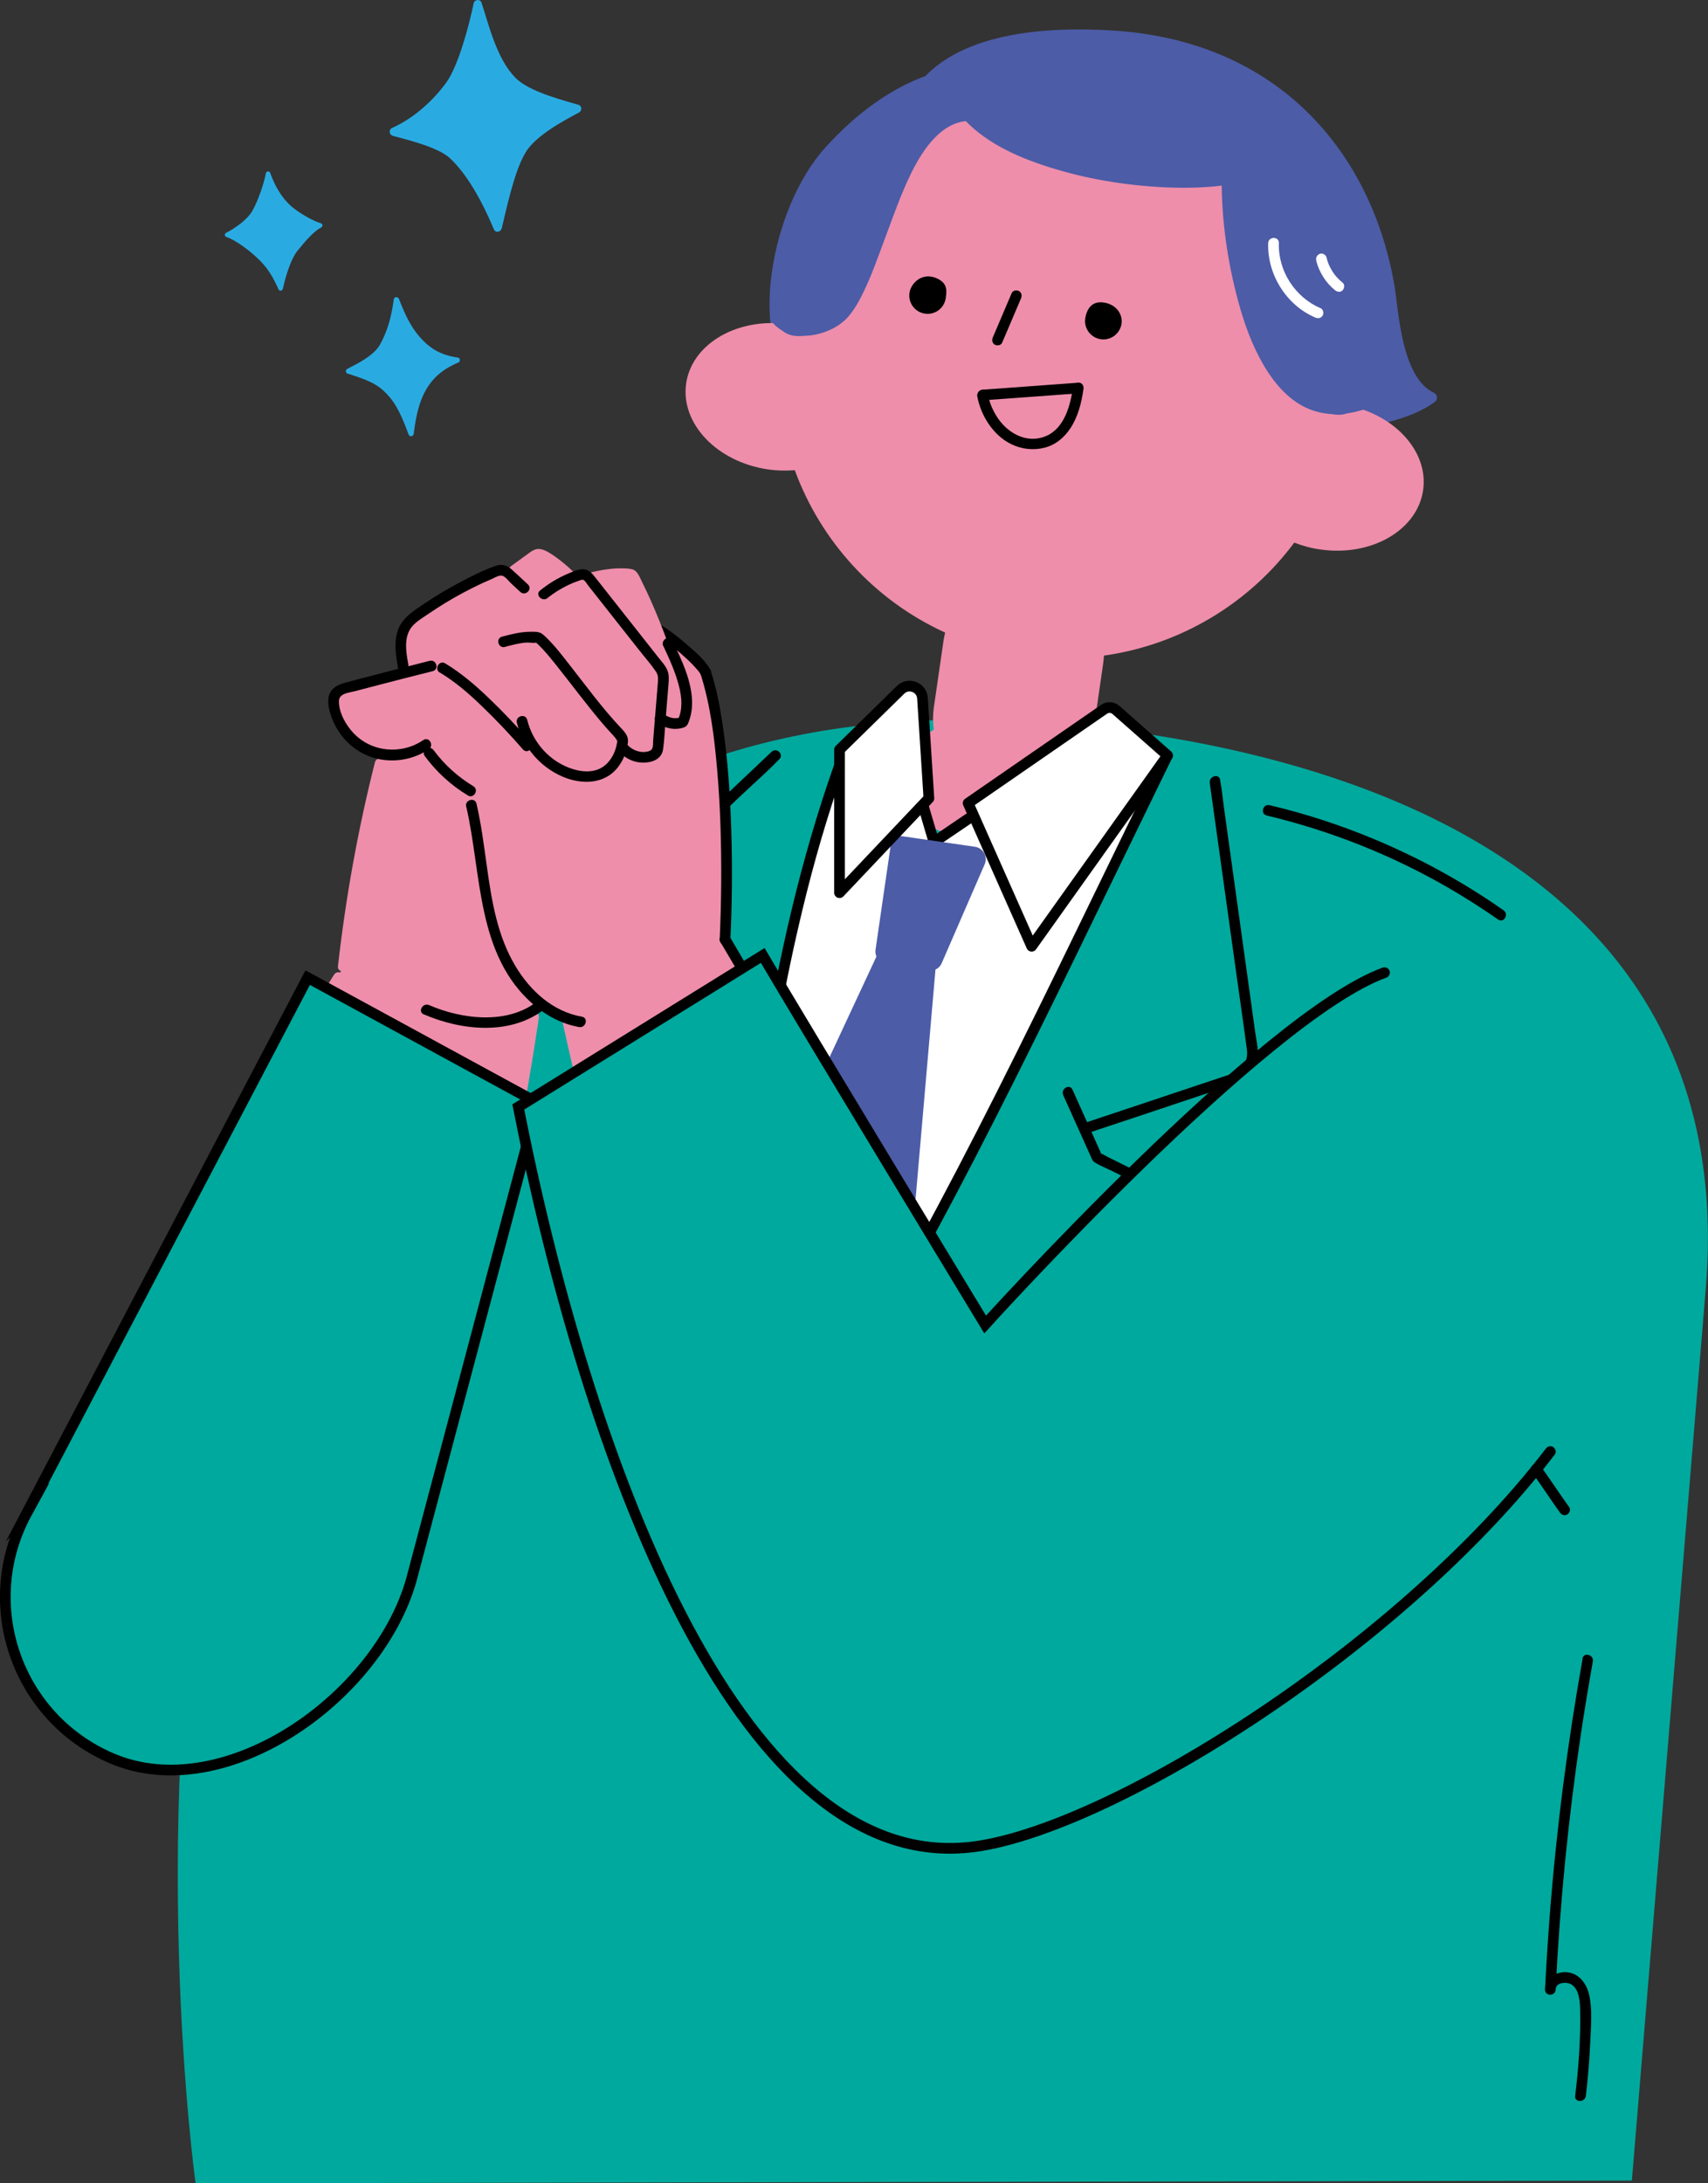 <?xml version="1.0" encoding="UTF-8"?>
<svg id="_レイヤー_2" data-name="レイヤー 2" xmlns="http://www.w3.org/2000/svg" viewBox="0 0 239.81 306.52">
  <rect x="0" y="0" width="239.81" height="306.52" fill="#333333" stroke="none"/>
  <defs>
    <style>
      .cls-1, .cls-2 {
        fill: #00a99d;
      }

      .cls-3 {
        fill: #ee8eab;
      }

      .cls-4, .cls-2, .cls-5 {
        stroke: #000;
        stroke-width: 1.5px;
      }

      .cls-4, .cls-6 {
        fill: #fff;
      }

      .cls-4, .cls-7 {
        stroke-linejoin: round;
      }

      .cls-8 {
        fill: #ee8eab;
      }

      .cls-2, .cls-5 {
        stroke-miterlimit: 10;
      }

      .cls-5 {
        fill: none;
      }

      .cls-5, .cls-7 {
        stroke-linecap: round;
      }

      .cls-9, .cls-7 {
        fill: #4c5ca7;
      }

      .cls-10 {
        fill: #29abe2;
      }

      .cls-7 {
        stroke: #4c5ca7;
        stroke-width: 1.5px;
      }
    </style>
  </defs>
  <g id="_レイヤー_17" data-name="レイヤー 17">
    <g>
      <path class="cls-1" d="M135,101.06c-136.11.06-107.54,205.46-107.54,205.46l201.66-.38,10.37-125.12c6.9-82.5-104.49-79.95-104.49-79.95Z"/>
      <path d="M222.21,232.84c-2.14,11.98-3.69,24.06-4.63,36.19-.26,3.42-.48,6.85-.65,10.28h1.5c-.02-.97,1.39-1.1,2.06-.78,1.26.59,1.35,2.55,1.37,3.73.08,3.99-.22,8.02-.7,11.98-.12.96,1.39.95,1.5,0,.3-2.52.51-5.06.62-7.6.09-2.14.32-4.48-.16-6.59-.38-1.65-1.49-3.1-3.28-3.17-1.43-.05-2.96.87-2.92,2.44.02.97,1.45.96,1.5,0,.59-12.02,1.77-24.01,3.55-35.91.51-3.4,1.07-6.78,1.67-10.16.17-.94-1.28-1.35-1.45-.4h0Z"/>
      <path class="cls-7" d="M195.09,40.5c-2.96-18.05-15.53-34.06-38.98-35.47-13.74-.83-21.7,1.99-25.76,6.29-4.7,1.68-9.46,4.97-13.91,9.89-7.72,8.53-10.35,26.63-4.35,31.12,6.46,4.83,20.5,1.36,28.6-7.28,8.92,8.25,19.68,13.67,24.43,14.27,12.96,1.63,29.69,1.16,35.89-3.5-4.98-2.31-5.37-12-5.92-15.33Z"/>
      <ellipse class="cls-9" cx="150.97" cy="46.77" rx="38" ry="42.87" transform="translate(83 189.46) rotate(-81.74)"/>
      <path class="cls-8" d="M189.35,56.96c2.59-21.61-12.51-41.46-34.17-44.6-21.66-3.14-41.78,11.59-45.44,33.05-6.73-.55-12.62,3.07-13.4,8.42-.82,5.63,4.33,11.03,11.49,12.07,1.29.19,2.55.21,3.76.11,3.67,10,11.23,18.3,21.11,22.8-.09.36-.16.73-.22,1.1l-1.37,9.44c-.15,1.05-.14,2.08-.01,3.08-3.4,2.17-5.4,5.11-5.15,8.06.31,3.68,6.23,8.72,16.56,6.82,8.38-1.54,14.7-6.21,13.99-11.19-.24-1.7-1.28-3.17-2.86-4.32l1.25-8.64c.05-.38.09-.75.11-1.12,10.75-1.51,20.36-7.31,26.72-15.86,1.13.44,2.35.78,3.64.96,7.16,1.04,13.63-2.68,14.45-8.31.78-5.35-3.84-10.49-10.45-11.88Z"/>
      <g>
        <path class="cls-9" d="M189.23,57.97c6.87-3.42,2-16.64-.69-22.16-2.97-6.09-10.62-13.97-13.1-14.31-5.66-.76-2.36,11.62-.49,21.77,1.9,10.35,11.02,16.33,14.28,14.7Z"/>
        <path class="cls-9" d="M135.26,13.31s-10.18,3.09-15.47,9.56c-4.29,5.24-11.93,17.06-10.92,21.79.91,4.24,7.13,2.77,10.44-1.68,2.95-3.96,8.42-25.4,15.68-26.72,4.97-.9.26-2.95.26-2.95Z"/>
        <path class="cls-9" d="M178.05,22.98c2.93-2.57-9.62-11.43-19.87-13.62-10.61-2.26-19.29.9-22.25,2.58-4.54,2.58,6.01,10.25,16.3,12.08,9.62,1.71,20.65,3.48,25.82-1.04Z"/>
      </g>
      <path class="cls-9" d="M192.38,55.65c-2.53,1.12-5.42,1.59-8.03.48-2.38-1-4.15-3.04-5.47-5.19-1.61-2.62-2.68-5.54-3.52-8.49s-1.44-6.05-1.84-9.13c-.35-2.72-.59-5.47-.57-8.21,0-.91-1.41-.91-1.42,0-.03,5.73.81,11.6,2.3,17.12.84,3.13,1.95,6.24,3.59,9.04,1.41,2.4,3.31,4.69,5.85,5.92,3.19,1.54,6.67,1.07,9.82-.32.83-.37.11-1.59-.72-1.22h0Z"/>
      <path class="cls-9" d="M171.96,24.51c-4.78.68-9.76.4-14.52-.29-5.13-.74-10.33-1.98-15-4.28-2.2-1.08-4.3-2.41-5.98-4.21-.66-.71-1.72.36-1.06,1.06,3.33,3.57,8.19,5.57,12.78,6.95,5.24,1.57,10.74,2.4,16.19,2.59,2.67.09,5.34,0,7.99-.38.95-.14.55-1.58-.4-1.45h0Z"/>
      <path class="cls-9" d="M135.93,15.56c-3.17.13-5.68,2.49-7.42,4.95-2.07,2.91-3.24,6.37-4.5,9.68-1,2.63-1.95,5.28-3.02,7.88-.51,1.26-1.07,2.5-1.74,3.68-.53.92-1.13,1.86-2,2.5-2.03,1.5-5.99,2.46-7.77.06-.54-.72-1.77-.02-1.22.72,1.67,2.25,4.68,2.5,7.19,1.7,1.22-.39,2.44-1.03,3.35-1.95.86-.87,1.5-1.95,2.06-3.02,1.32-2.54,2.26-5.26,3.26-7.93,1.22-3.25,2.36-6.6,3.91-9.71s4.13-6.98,7.9-7.14c.91-.04.91-1.46,0-1.42h0Z"/>
      <g>
        <path class="cls-6" d="M118.02,109.44c-9.27,20.22-15.67,71.92-15.67,109.54,22.28-31.04,40.29-68.73,56.85-103.22,1.18-2.46,3.21-6.09,1.56-8.26-2.02-2.67-8.46,0-11.51,1.4-6.59,3-11.91,5.62-18.13,9.32-1.91-5.95-3.98-11.33-7.62-12.16-2.53-.58-5.57.98-5.99,3.55"/>
        <path d="M117.14,107.3c-2.37,6.69-4.33,13.51-5.99,20.41s-3.13,14.48-4.29,21.79-2.11,14.95-2.85,22.47c-.73,7.49-1.27,14.99-1.66,22.5s-.61,14.56-.72,21.84c-.01.89-.03,1.78-.04,2.67,0,.79.99.96,1.4.38,4.75-6.79,9.3-13.72,13.66-20.77s8.16-13.61,11.99-20.55c3.84-6.95,7.53-13.98,11.12-21.06,3.8-7.48,7.51-15,11.18-22.54,4.02-8.25,8.01-16.51,12.04-24.76.53-1.08,1.06-2.17,1.59-3.25.42-.86-.87-1.62-1.29-.76-4.08,8.35-8.13,16.73-12.2,25.09-3.7,7.61-7.43,15.22-11.24,22.77-3.59,7.11-7.26,14.19-11.08,21.19s-7.73,13.82-11.85,20.58c-4.28,7.02-8.75,13.92-13.41,20.7-.6.87-1.2,1.74-1.81,2.6l1.4.38c.09-7.2.28-14.4.61-21.6s.84-14.98,1.52-22.46c.68-7.5,1.55-14.99,2.67-22.43s2.43-14.59,4.08-21.8,3.46-13.78,5.74-20.51c.28-.83.57-1.65.86-2.48.32-.91-1.13-1.3-1.45-.4h0Z"/>
        <path d="M128.96,113.51c.48,1.64.97,3.28,1.45,4.92.13.44.69.73,1.1.45,1.62-1.1,3.23-2.19,4.85-3.29.23-.16.47-.32.7-.48.33-.23.48-.66.27-1.03-.19-.33-.69-.5-1.03-.27-1.62,1.1-3.23,2.19-4.85,3.29-.23.16-.47.32-.7.48l1.1.45c-.48-1.64-.97-3.28-1.45-4.92-.27-.92-1.72-.53-1.45.4h0Z"/>
        <g>
          <polygon class="cls-9" points="127.4 181.57 103.46 176.33 124.03 132.2 131.55 133.75 127.4 181.57"/>
          <path class="cls-9" d="M130.42,136.22l-6.02-.9c-.95-.14-1.61-1.03-1.47-1.99l2.16-14.87c.1-.7.75-1.18,1.45-1.08l10.34,1.5c1.12.16,1.8,1.31,1.41,2.37l-6.08,13.99c-.3.7-1.03,1.1-1.78.99Z"/>
        </g>
        <path class="cls-4" d="M144.85,132.85l-8.92-20.09,19.1-13.19c.51-.35,1.19-.31,1.65.1l7.25,6.39-19.08,26.79Z"/>
        <path class="cls-4" d="M117.87,125.33l12.55-13.25-.9-14.06c-.1-1.54-1.97-2.26-3.07-1.18l-8.58,8.41v20.08Z"/>
      </g>
      <path d="M108.35,105.53c-1.5,1.42-2.99,2.84-4.49,4.25-3.17,3.01-6.34,6.01-9.51,9.02-2.87,2.72-5.74,5.44-8.6,8.16l-2.11,2c-.32.31-.62.63-.8,1.05-.62,1.4.17,2.51.92,3.63,3.34,4.97,6.68,9.95,10.31,14.71.38.5.77,1,1.16,1.49.6.75,1.66-.31,1.06-1.06-3.65-4.56-6.9-9.48-10.17-14.32-.61-.9-1.32-1.8-1.85-2.76-.33-.61-.12-1.16.34-1.6.61-.59,1.23-1.17,1.85-1.75l8.15-7.72,9.5-9.01c1.73-1.64,3.56-3.23,5.22-4.95.03-.03.05-.05.08-.07.7-.67-.36-1.72-1.06-1.06h0Z"/>
      <path d="M98.27,146.11c-1.52,1.72-3.04,3.43-4.55,5.15l.53-.22c-2.34.12-4.68.28-7.02.48-.89.08-1.79.16-2.68.26-.83.09-1.71.13-2.52.33-1.68.42-2.88,1.93-3,3.64-.07.97.3,1.98.52,2.92s.44,1.83.67,2.75c.56,2.32,1.14,4.64,1.72,6.95,1.47,5.83,3.01,11.65,4.66,17.44s3.55,11.97,5.7,17.83c1.64,4.49,3.39,9.13,6.02,13.15.23.36.48.71.74,1.05.57.76,1.88.01,1.29-.76-1.34-1.78-2.38-3.79-3.33-5.81-1.25-2.66-2.32-5.4-3.33-8.16-2.39-6.54-4.4-13.23-6.28-19.93-1.74-6.19-3.35-12.42-4.89-18.66-.55-2.21-1.08-4.43-1.62-6.64-.3-1.23-.7-2.48.26-3.56.63-.71,1.48-.81,2.37-.92.99-.12,1.98-.22,2.98-.31,1.81-.16,3.63-.3,5.45-.41.59-.04,1.18-.07,1.78-.1.32-.02.7.01.97-.19.63-.47,1.14-1.27,1.66-1.85l2.5-2.82c.16-.18.31-.35.47-.53.64-.72-.42-1.79-1.06-1.06h0Z"/>
      <path d="M169.85,109.9c.42,3.01.84,6.02,1.26,9.03.8,5.77,1.61,11.54,2.41,17.3.52,3.71,1.06,7.42,1.55,11.14.11.86-.06,1.79-.7,2.5-.51.57-1.15.8-1.85,1.03l-6.11,2.04c-4.59,1.53-9.17,3.06-13.76,4.59l-.28.09c-.91.3-.52,1.75.4,1.45,4.11-1.37,8.21-2.74,12.32-4.11l7.05-2.35c.46-.15.92-.3,1.37-.46,1.81-.64,3.09-2.27,3.1-4.22,0-1.02-.25-2.1-.39-3.11l-.9-6.49-2.44-17.52c-.34-2.45-.68-4.89-1.02-7.34-.18-1.26-.29-2.55-.53-3.8-.01-.06-.02-.11-.02-.17-.13-.95-1.58-.55-1.45.4h0Z"/>
      <path d="M149.28,153.75c1.09,2.42,2.17,4.84,3.26,7.25l.7,1.56c.12.27.19.45.45.62.72.47,1.6.8,2.37,1.18l8.73,4.36c.65.33,1.32.63,1.96.98,1.9,1.03,2,3.55.33,4.84-5.85,4.51-11.87,8.81-17.84,13.16-7.56,5.5-15.15,10.96-22.85,16.27-6.05,4.18-12.13,8.41-18.55,12-.52.29-1.04.57-1.56.84-.86.44-.1,1.74.76,1.29,2.65-1.37,5.18-2.95,7.7-4.55,3.41-2.17,6.76-4.42,10.1-6.7,7.79-5.32,15.46-10.81,23.09-16.36,6.34-4.6,12.64-9.24,18.92-13.92.67-.5,1.43-.97,1.96-1.62.68-.83,1.05-1.91.97-2.99-.12-1.68-1.12-2.99-2.6-3.72l-7.75-3.87-3.93-1.96c-.31-.16-.65-.39-.98-.49-.28-.09.25-.1.17.21.02-.06-.11-.24-.13-.29-1.22-2.71-2.44-5.42-3.65-8.13l-.33-.73c-.39-.88-1.69-.12-1.29.76h0Z"/>
      <path class="cls-8" d="M74.62,141.54c-3.16,28.34-9.93,57.69-23.65,83.86-2.46,4.69-4.6,9.05-8.57,12.56-5.15,4.54-13.28,9-24.94,5.06-12.39-4.19-14.71-18.44-9.47-31.12,8.13-19.66,17.7-37.99,30.47-60.33,2.85-4.98,7.28-10.41,9.73-15.91.49-5.12,1.3-9.91,2.18-14.73,1.02-5.56,1.21-9.71,2.95-15.08-4.29.05-6.53-4.95-6.48-7.29.09-3.97,7.45-2.65,9.14-3.89,2.17-1.59-.94-4.82.97-6.71.74-.73,9.35-7.44,13.15-8.22,3.25,1.57,3.38-1.89,5.39-2.04.96-.07,3.58,3.21,4.54,3.19,1.79-.02,7.45-1.43,8.72-.17,1.7,1.68,2.99,5.02,4.34,8.93,1.47-1.54,4.72,3.04,5.99,4.75,1.81,2.43,3.52,19.53,2.72,37.5,12.8,21.76,23.91,38.7,36.32,59.8,21.77-21.5,36.01-34.61,55.51-47.24,6.34-4.11,14.83-4.84,21.22-.8,11.78,7.45,19.74,20.61,9.48,41.03-7.17,14.26-14,19.55-29.62,33.94-15.62,14.39-28.64,28.88-45.03,35.23-3.57,1.39-15.75,2.11-19.47,1.18-8-2-17.57-10.65-22.75-19.95-11.95-21.44-24.76-77.01-27.83-92.09-1.83-1.57-4.76-3.73-5.01-1.44Z"/>
      <g>
        <path d="M92.25,89.2c1.24.76,2.23,1.59,3.33,2.54.61.53,1.2,1.07,1.75,1.65.23.25.46.5.68.76.03.03.06.07.08.1-.05-.07-.05-.07,0,0,.04.05.07.1.11.15.08.12.16.24.23.36.48.84,1.77.08,1.3-.76-.74-1.3-1.97-2.36-3.08-3.33s-2.34-1.98-3.63-2.78c-.83-.51-1.58.79-.76,1.3h0Z"/>
        <path d="M98.35,94.59c1.39,4.34,1.95,8.94,2.34,13.46.46,5.26.6,10.55.57,15.83-.02,2.67-.09,5.34-.21,8.01-.05.96,1.45.96,1.5,0,.24-5.03.28-10.08.13-15.11s-.49-10.34-1.28-15.45c-.37-2.41-.85-4.82-1.6-7.14-.29-.92-1.74-.52-1.45.4h0Z"/>
        <path class="cls-8" d="M52.64,107.03c-2.38,9.41-4.1,18.97-5.19,28.62-.11.96,1.39.95,1.5,0,1.07-9.51,2.79-18.94,5.14-28.22.24-.94-1.21-1.34-1.45-.4h0Z"/>
        <path class="cls-3" d="M78.91,143.17c.51,2.3,1.03,4.6,1.56,6.89,1.31,5.69,2.67,11.37,4.06,17.04,1.81,7.35,3.69,14.68,5.68,21.98s4.03,14.37,6.36,21.46c.98,2.99,2.02,5.97,3.16,8.91,1.87,4.83,3.82,9.66,6.18,14.28,4.43,8.65,10.85,16.81,20.04,20.67,4.97,2.08,10.38,2.48,15.7,1.83,4-.49,8-1.34,11.7-2.98,6.39-2.82,12.11-7.17,17.5-11.54,6.39-5.18,12.43-10.79,18.31-16.54,5.12-5,10.1-10.12,15.07-15.27.91-.94,1.82-1.89,2.74-2.83.67-.69-.39-1.75-1.06-1.06-4.52,4.65-9.01,9.33-13.59,13.92-5.71,5.71-11.53,11.31-17.63,16.59-5.58,4.84-11.41,9.56-17.84,13.24-2.44,1.4-5,2.67-7.71,3.44-5.15,1.46-10.72,2.26-16.06,1.57-9.72-1.26-17.49-8.19-22.63-16.16-2.92-4.52-5.17-9.44-7.21-14.41-1.41-3.44-2.76-6.89-3.98-10.4-2.35-6.76-4.38-13.64-6.32-20.53-2.05-7.31-3.98-14.66-5.82-22.03-1.54-6.14-3.03-12.29-4.46-18.45-.75-3.19-1.48-6.39-2.19-9.59-.03-.15-.07-.3-.1-.44-.21-.94-1.65-.54-1.45.4h0Z"/>
        <path d="M101.15,132.26c5.32,9.08,10.76,18.08,16.28,27.04,4.92,7.99,9.88,15.95,14.74,23.98,3.27,5.4,6.5,10.83,9.7,16.28.49.83,1.79.08,1.3-.76-5.32-9.08-10.76-18.08-16.28-27.04-4.92-7.99-9.88-15.95-14.74-23.98-3.27-5.4-6.5-10.83-9.7-16.28-.49-.83-1.79-.08-1.3.76h0Z"/>
        <path class="cls-3" d="M46.89,136.85c-5.91,9.53-11.7,19.14-17.26,28.88s-10.65,19.1-15.32,28.98c-2,4.23-3.9,8.52-5.57,12.89-1.33,3.48-2.54,7.04-3.34,10.68s-1.14,7.71-.25,11.52c.84,3.6,2.75,6.87,5.4,9.43,2.25,2.17,4.95,3.83,7.84,5.01,1.87.76,3.89,1.4,5.92,1.42,4.6.04,9.16-1.05,13.17-3.33,3.05-1.74,5.72-4.1,7.95-6.8,1.41-1.7,2.56-3.55,3.8-5.36.87-1.27,1.74-2.52,2.5-3.87,2.76-4.87,4.95-10.09,6.97-15.3,3.12-8.07,5.72-16.34,7.99-24.69,3.04-11.16,5.47-22.49,7.44-33.89.55-3.17,1.05-6.34,1.53-9.52.14-.94-1.3-1.35-1.45-.4-1.78,11.95-4.05,23.83-6.93,35.57-2.21,9-4.77,17.92-7.85,26.66-2.11,5.98-4.43,11.91-7.27,17.59-.89,1.78-1.84,3.55-2.91,5.23-.77,1.2-1.61,2.36-2.39,3.55-3.66,5.55-8.69,10.2-15.2,12.09-2.26.66-4.6.97-6.96.98-.33,0-.67,0-1-.02-.08,0-.15-.01-.23-.02s-.29-.04-.1-.01c-.43-.06-.85-.14-1.26-.24-2.44-.58-4.77-1.6-6.89-2.92-2.76-1.72-5.16-4.02-6.78-6.86-2.06-3.61-2.62-7.79-2.18-11.88.35-3.21,1.24-6.36,2.24-9.42,1.3-4,2.88-7.91,4.58-11.76,4.19-9.53,9.05-18.75,14.09-27.85,5.43-9.79,11.13-19.42,16.96-28.97,1.35-2.21,2.71-4.41,4.07-6.61.51-.82-.79-1.58-1.3-.76h0Z"/>
        <path class="cls-8" d="M83.53,81.78c1.29-.3,2.6-.52,3.93-.48.49.01.67,0,1.09.13l-.45-.34c1.42,2.32,2.44,4.91,3.43,7.44,1.17,3.01,2.26,6.08,3.02,9.22.29,1.18.58,2.41.55,3.63l.55-.72c-.81.31-1.88.11-2.42-.37-.72-.64-1.78.42-1.06,1.06,1.02.91,2.6,1.25,3.88.75.32-.12.54-.37.55-.72.03-1.57-.38-3.18-.78-4.69-.56-2.12-1.25-4.21-2-6.28s-1.56-4.11-2.46-6.13c-.37-.83-.75-1.65-1.16-2.46-.28-.56-.65-1.61-1.27-1.84-.47-.17-1.05-.18-1.54-.19-1.44-.03-2.88.21-4.27.53-.94.22-.54,1.66.4,1.45h0Z"/>
        <path class="cls-8" d="M72.54,80.76l2-1.46c.3-.22.6-.49.93-.66.25-.13.44,0,.67.14,1.31.76,2.49,1.72,3.54,2.81.67.7,1.73-.37,1.06-1.06-.62-.64-1.28-1.23-1.99-1.78s-1.41-1.08-2.2-1.45c-.41-.19-.87-.3-1.32-.18-.41.11-.74.37-1.07.61l-2.38,1.73c-.33.24-.49.65-.27,1.03.19.32.7.51,1.03.27h0Z"/>
        <path d="M60.35,92.77c-2.65.67-5.3,1.34-7.95,2.04-1.3.34-2.61.67-3.91,1.03-1.04.28-2.04.76-2.32,1.89-.24.96.07,2.1.4,3,.35.95.84,1.83,1.47,2.63,1.26,1.6,3.08,2.78,5.08,3.2,2.43.51,5.02.03,7.08-1.36.79-.54.05-1.84-.76-1.3-3.07,2.08-7.24,1.73-9.81-.98-1.08-1.15-2.08-2.9-2.04-4.53.03-1.06,1.44-1.14,2.24-1.35,1.11-.29,2.21-.58,3.32-.87,2.53-.66,5.06-1.31,7.6-1.94.94-.24.54-1.68-.4-1.45h0Z"/>
        <path d="M59.61,106.11c1.65,2.24,3.7,4.13,6.09,5.57.83.5,1.58-.8.76-1.3-2.15-1.3-4.06-3.01-5.55-5.03-.24-.33-.65-.49-1.03-.27-.32.19-.51.7-.27,1.03h0Z"/>
        <path d="M61.76,94.42c2.21,1.33,4.15,3.02,5.99,4.81,1.98,1.91,3.87,3.91,5.68,5.99.64.73,1.69-.34,1.06-1.06-1.86-2.12-3.8-4.18-5.84-6.13-1.89-1.82-3.9-3.54-6.15-4.9-.83-.5-1.58.8-.76,1.3h0Z"/>
        <path d="M70.89,90.82c.99-.26,1.99-.54,3.01-.61.46-.03,1,.11,1.44.02-.21.04-.22-.18-.12-.05.03.04.09.07.13.11.09.08.18.16.27.25.89.86,1.67,1.84,2.45,2.81,2.11,2.64,4.12,5.37,6.3,7.95.51.61,1.03,1.2,1.57,1.78.29.31.54.58.74.96-.06-.11,0-.16-.02.04,0,.06,0,.11-.02.16.01-.14,0-.05,0,.03-.03.17-.07.35-.11.52-.1.39-.23.77-.41,1.13-.45.89-1.12,1.67-2.06,2.06-1.14.48-2.43.36-3.58.01-3.21-.98-5.67-3.69-6.46-6.93-.23-.94-1.68-.54-1.45.4.83,3.38,3.23,6.21,6.43,7.58,2.63,1.12,5.86,1.11,7.75-1.32.64-.82,1.08-1.8,1.3-2.82.06-.31.13-.65.12-.97-.02-.76-.62-1.34-1.11-1.86-2.57-2.74-4.79-5.8-7.11-8.75-1.02-1.3-2.04-2.65-3.23-3.8-.2-.19-.4-.39-.63-.55-.47-.33-1.2-.28-1.76-.27-1.31.02-2.58.35-3.84.68-.93.24-.54,1.69.4,1.45h0Z"/>
        <path d="M57.34,93.33c-.3-1.6-.66-3.59.28-5.05.54-.84,1.48-1.39,2.29-1.94s1.68-1.12,2.54-1.65c1.73-1.05,3.51-2,5.34-2.85.44-.2.89-.4,1.33-.59.39-.17,1.03-.58,1.47-.4s.87.78,1.2,1.08c.42.39.85.78,1.27,1.18.71.65,1.77-.4,1.06-1.06-.75-.69-1.49-1.4-2.25-2.08-.69-.61-1.4-.84-2.3-.52-1.74.61-3.43,1.48-5.06,2.34s-3.33,1.87-4.91,2.94c-1.42.96-2.99,1.9-3.66,3.55s-.39,3.68-.06,5.45c.18.95,1.62.55,1.45-.4h0Z"/>
        <path d="M76.89,83.94c.89-.71,1.86-1.31,2.88-1.8.48-.23.98-.43,1.48-.6.17-.06.45-.2.65-.13.24.09.47.51.62.71,1.6,2.03,3.2,4.06,4.8,6.09.81,1.03,1.63,2.06,2.44,3.09s1.63,1.94,2.33,2.98c.33.49.32.94.28,1.5-.05.7-.11,1.39-.17,2.09-.1,1.27-.21,2.54-.31,3.8-.06.74-.12,1.47-.18,2.21-.05.61.1,1.35-.57,1.57-1.05.34-2.21-.03-2.97-.8-.68-.69-1.74.37-1.06,1.06.85.87,2.02,1.37,3.24,1.36s2.54-.49,2.74-1.83c.22-1.49.26-3.04.39-4.54s.26-3.11.38-4.66c.05-.67.1-1.33-.17-1.96-.28-.67-.82-1.23-1.27-1.8-.99-1.26-1.98-2.51-2.97-3.77-1.93-2.45-3.86-4.89-5.79-7.34-.46-.59-.92-1.21-1.74-1.25-.73-.04-1.49.34-2.15.61-1.43.6-2.73,1.4-3.94,2.37-.75.6.31,1.66,1.06,1.06h0Z"/>
        <path d="M59.49,142.4c5.31,2.31,12.32,3.03,17.11-.84.75-.61-.32-1.66-1.06-1.06-4.2,3.4-10.67,2.62-15.29.61-.88-.38-1.64.91-.76,1.3h0Z"/>
        <path d="M65.46,113.23c2.2,9.47,1.39,20.89,9.47,27.83,1.83,1.57,4,2.71,6.38,3.13.94.17,1.35-1.28.4-1.45-4.1-.72-7.27-3.64-9.35-7.12-2.52-4.21-3.32-9.1-3.99-13.89-.42-2.98-.79-5.97-1.47-8.9-.22-.94-1.66-.54-1.45.4h0Z"/>
        <path d="M93.13,90.68c.86,1.85,1.73,3.73,2.22,5.72.38,1.5.52,3.15-.14,4.6l.45-.34c-.56.22-1.08.23-1.65.03-.18-.06-.36-.15-.53-.24-.07-.04-.14-.08-.2-.13-.14-.09.04.04-.04-.03-.72-.64-1.78.42-1.06,1.06.86.77,2.14,1.13,3.26.93.37-.07.85-.18,1.06-.52.16-.26.26-.58.35-.87.2-.63.3-1.3.32-1.95.08-3.15-1.45-6.23-2.75-9-.41-.87-1.7-.11-1.3.76h0Z"/>
        <path d="M138.66,192.21c5.84-5.56,11.8-11,17.81-16.38,6.32-5.65,12.72-11.23,19.23-16.67,5.02-4.2,10.08-8.39,15.43-12.16,1.5-1.05,3.03-2.14,4.7-2.92,3.91-1.82,8.63-2.55,12.89-1.85,4.49.74,8.34,3.17,10.86,6.97s3.65,8.15,4.55,12.48c.23,1.11.44,2.22.64,3.33.17.95,1.62.55,1.45-.4-1.59-8.74-4.01-18.93-13.1-22.7-6.68-2.77-14.81-1.42-20.78,2.46-5.16,3.36-9.96,7.34-14.71,11.24-6.57,5.4-13,10.97-19.37,16.61s-12.55,11.25-18.68,17.03c-.66.62-1.32,1.25-1.98,1.88-.7.67.36,1.73,1.06,1.06h0Z"/>
      </g>
      <path class="cls-2" d="M3.77,212.4l39.43-75.15,32.33,17.61-17.53,66.01c-4.15,17.02-26.27,32.9-42.36,25.97h0c-13.33-5.74-18.83-21.7-11.87-34.44Z"/>
      <path class="cls-1" d="M226.88,140.48c-11.16-9.12-33.84-7.95-47.84,4.69l-40.71,40.78s-25.66-42.29-31.23-51.81l-34.32,21.27c9.39,47.81,30.35,107.28,63.21,103.95,41.63-4.21,127.56-88.89,90.89-118.88Z"/>
      <path d="M215.05,206.64c1.35,1.88,2.62,3.82,3.97,5.71.24.33.65.49,1.03.27.33-.19.51-.69.27-1.03-1.35-1.88-2.62-3.82-3.97-5.71-.24-.33-.65-.49-1.03-.27-.33.19-.51.69-.27,1.03h0Z"/>
      <path class="cls-5" d="M194.39,136.55c-16.98,6.16-56.07,49.4-56.07,49.4,0,0-25.66-42.29-31.23-51.81l-34.32,21.27c9.39,47.81,30.35,107.28,63.21,103.95,18.67-1.89,60.16-27.47,81.69-55.57"/>
      <path d="M177.85,114.49c9.05,2.16,17.76,5.63,25.8,10.32,2.29,1.34,4.53,2.77,6.7,4.29.79.55,1.54-.75.76-1.3-7.72-5.41-16.24-9.66-25.2-12.6-2.52-.83-5.08-1.55-7.66-2.16-.94-.22-1.34,1.22-.4,1.45h0Z"/>
      <g>
        <path class="cls-6" d="M178.06,34.14c-.15,4.39,2.56,8.72,6.61,10.44.38.16.8.11,1.03-.27.19-.31.1-.87-.27-1.03-3.59-1.53-6-5.23-5.87-9.15.03-.97-1.47-.96-1.5,0h0Z"/>
        <path class="cls-6" d="M184.79,36.56c.41,1.63,1.35,3.14,2.66,4.19.3.25.77.32,1.06,0,.25-.27.33-.8,0-1.06-.29-.24-.57-.5-.82-.78-.06-.07-.12-.14-.18-.21-.03-.04-.06-.08-.1-.12-.07-.08.07.1,0,0-.12-.16-.23-.31-.33-.48-.2-.31-.37-.64-.52-.97-.08-.18.03.09,0-.02-.02-.05-.04-.09-.06-.14-.03-.09-.06-.17-.09-.26-.06-.18-.12-.37-.16-.56-.1-.38-.54-.65-.92-.52s-.63.51-.52.92h0Z"/>
      </g>
      <path class="cls-10" d="M55.12,19.05c-.5-.14-.56-.86-.08-1.08,3.27-1.47,5.91-4.04,7.6-6.35,1.77-2.42,3.31-8.45,3.86-11.13.12-.59.92-.67,1.11-.11,1.01,3.07,2.13,7.87,4.73,10.51,1.59,1.62,4.84,2.7,8.87,3.82.5.14.55.82.09,1.08-1.83.99-6.09,3.18-7.52,5.64-1.3,2.23-2.13,5.47-3.32,10.56-.14.62-.88.77-1.12.2-1.94-4.63-4.05-8-6.16-9.97-1.69-1.58-6.01-2.59-8.06-3.16Z"/>
      <path class="cls-10" d="M48.83,52.47c-.32-.1-.37-.54-.06-.69,1.35-.68,3.73-1.85,4.6-3.43.88-1.6,1.54-3.47,1.92-6.33.05-.38.58-.41.72-.06.93,2.37,1.76,4.23,3.48,5.94,1.01,1.01,2.4,1.97,4.8,2.3.33.05.38.56.07.69-2.31.97-3.6,2.26-4.41,3.6s-1.47,3.08-1.86,6.4c-.05.4-.58.49-.72.12-1.27-3.5-2.16-4.9-3.55-6.18-1.11-1.03-2.53-1.6-4.98-2.37Z"/>
      <path class="cls-10" d="M31.8,33.28c-.28-.08-.31-.46-.06-.59,1.16-.58,2.98-1.8,3.73-3.15.76-1.37,1.59-3.75,1.86-5.21.06-.32.51-.36.61-.05.6,1.69,1.58,3.57,3.2,4.88,1.09.88,2.9,1.9,3.9,2.18.28.08.32.46.06.59-1.01.52-2.19,1.85-3.35,3.3-.87,1.09-1.59,3.32-2.03,5.28-.08.34-.48.41-.62.1-1.13-2.56-2.07-3.56-3.26-4.65-.95-.88-2.91-2.35-4.05-2.68Z"/>
      <g>
        <path d="M142.05,41.14l-2.65,6.22c-.16.37-.11.8.27,1.03.32.18.87.11,1.03-.27.88-2.07,1.77-4.15,2.65-6.22.16-.37.11-.8-.27-1.03-.32-.18-.87-.11-1.03.27h0Z"/>
        <path d="M151.39,53.73c-3.91.29-7.82.57-11.74.86l-1.69.12c-.96.07-.96,1.57,0,1.5,3.91-.29,7.82-.57,11.74-.86l1.69-.12c.96-.07.96-1.57,0-1.5h0Z"/>
        <path d="M150.66,54.29c-.34,2.53-1.18,5.82-3.79,6.93s-5.25-.32-6.72-2.44c-.73-1.06-1.24-2.24-1.48-3.51-.18-.95-1.62-.55-1.45.4.5,2.69,2.23,5.44,4.73,6.67,1.45.72,3.14.92,4.72.51s2.74-1.42,3.6-2.7c1.07-1.61,1.58-3.57,1.84-5.47.05-.4-.1-.8-.52-.92-.35-.1-.87.12-.92.52h0Z"/>
        <path d="M127.7,41.08c.23-1.4,1.85-2.94,3.88-1.98,1.28.61,1.43,1.4,1.2,2.8s-1.55,2.36-2.95,2.13-2.36-1.55-2.13-2.95Z"/>
        <path d="M152.38,44.67c.23-1.4.98-2.35,2.4-2.22,1.89.18,2.91,1.64,2.68,3.04s-1.55,2.36-2.95,2.13-2.36-1.55-2.13-2.95Z"/>
      </g>
    </g>
  </g>
</svg>